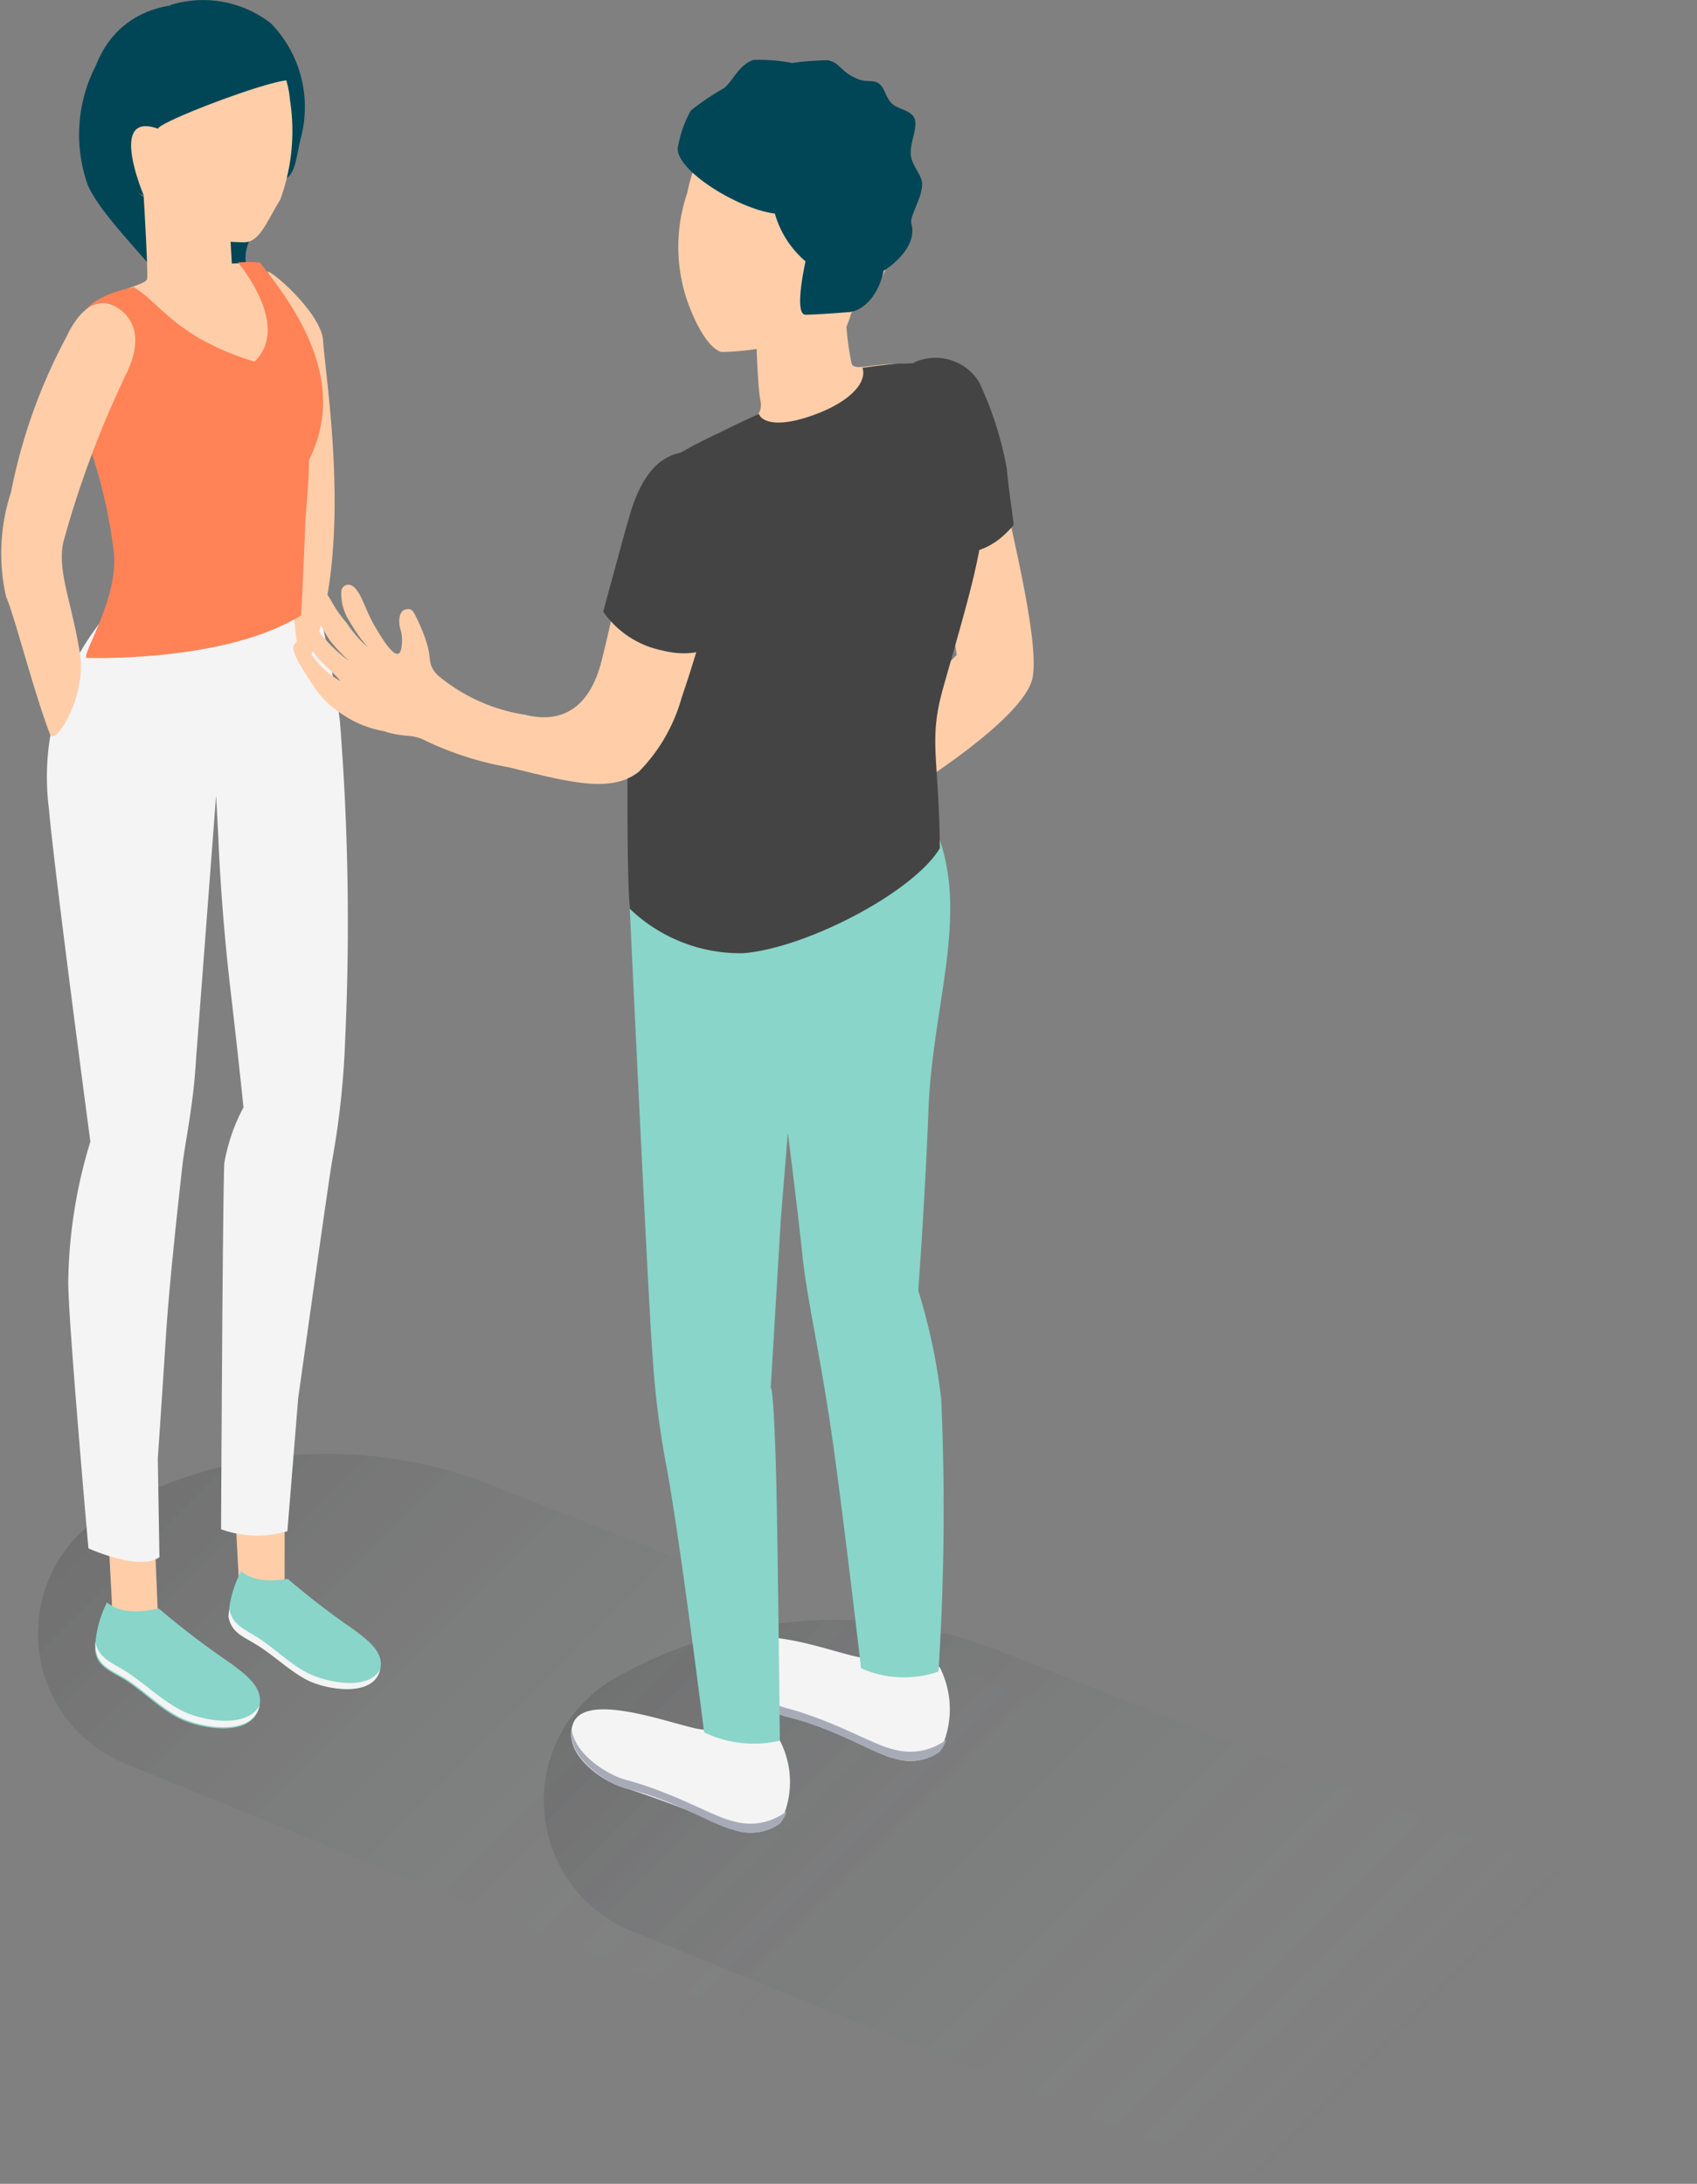 <svg xmlns="http://www.w3.org/2000/svg" xmlns:xlink="http://www.w3.org/1999/xlink" width="61.41" height="79.04" viewBox="0 0 61.41 79.04"><rect x="0" y="0" width="61.41" height="79.04" fill="#808080" stroke="none"/><defs><linearGradient id="a" data-name="名称未設定グラデーション 3" x1="27.42" y1="55.4" x2="51.61" y2="79.59" gradientUnits="userSpaceOnUse"><stop offset="0" stop-opacity=".12"/><stop offset=".87" stop-color="#b2c3d6" stop-opacity="0"/></linearGradient><linearGradient id="b" x1="9.04" y1="49.32" x2="33.24" y2="73.52" xlink:href="#a"/></defs><g data-name="レイヤー 2"><g data-name="レイヤー 1"><path d="M22.92 69.92L45.44 79l16-9.25-25.28-10a16.17 16.17 0 0 0-13.78.92 5.1 5.1 0 0 0 .54 9.25z" fill="url(#a)"/><path d="M4.55 63.84L27.07 73l16-9.25-25.29-10A16.11 16.11 0 0 0 4 54.67a5.09 5.09 0 0 0 .55 9.17z" fill="url(#b)"/><path fill="#ffcea9" d="M5.63 56.43l.08 1.93H4.04l.01-.35-.09-1.69m6.34-1.1v2.26H8.64v-.35l-.09-1.68"/><path d="M12.3 26.1c-.29-2.3-1.13-5.63-1.13-5.63a6.84 6.84 0 0 1-2.55.63 20.69 20.69 0 0 1-3.86-.37 21.89 21.89 0 0 1-1.35 2.09 9.06 9.06 0 0 0-1.64 6.45c.2 2.29 1.5 12.05 1.5 12.05a18 18 0 0 0-.8 5.09c0 1.42.73 9.63.73 9.63s1.84.84 2.57.32l-.06-3.56c.09-1.32.22-3.28.3-4.53.13-2 .5-5.27.59-6.08s.4-2.19.49-3.8l.73-9.6.08 1.49s.08 2.44.43 5.45.48 4.35.48 4.35a6.77 6.77 0 0 0-.69 2c-.06.6-.12 13.27-.12 13.27a3.85 3.85 0 0 0 2.4.07l.39-4.81c.36-2.56 1.12-8 1.24-8.66a30.49 30.49 0 0 0 .46-4.3 92.62 92.62 0 0 0-.19-11.55z" fill="#f4f4f4"/><path d="M8.4.67C8 0 4.59-.49 3.48 2.35a5.46 5.46 0 0 0-.31 4.33c.68 1.64 4.37 4.61 4.07 6s-5.78 3.16-2.38 3.57 6-.78 6.82-1.86S9.92 11.25 9.09 10s1.11-2.49 1.13-4.1z" fill="#014656"/><path d="M11.69 12.32c.1 1.43.89 6.22 0 10-1 4.17-1.09-1-1.09-1l.36-1.2s.3-4.61.18-5.74-.1-2.09-.18-2.19a13.46 13.46 0 0 1-1.28-2.36c.17-.03 1.94 1.51 2.01 2.49z" fill="#ffcea9"/><path d="M6.17.18a4 4 0 0 1 3.64.67 4.35 4.35 0 0 1 1.09 4.09c-.21.8-.18 1.55-.82 1.61S6.17.18 6.17.18z" fill="#014656"/><path d="M5.2 7.11s.17 2.82.12 3-1.11.41-1.41.66 1.54 3.12 2.47 3.54 3.83-.66 4-2.09a3.32 3.32 0 0 0-1.19-2.68 7.06 7.06 0 0 0-.8 0l-.08-1.39C7 7.74 5.2 7.11 5.2 7.11z" fill="#ffcea9"/><path d="M11.18 16.65c0 .6-.07 1.51-.13 2.17 0 .36-.15 3.43-.15 3.45-2.78 1.73-7.78 1.54-7.78 1.54-.11-.22 1.17-2.19 1-3.82a18.61 18.61 0 0 0-.89-3.85A9.55 9.55 0 0 1 3 11.4c.13-.43 1-.86 1.84-1 .92.51 1.49 1.81 4.37 2.69 1.35-1.31-.6-3.59-.6-3.59a5.21 5.21 0 0 1 .79 0c1.6 1.98 3.11 4.5 1.78 7.15z" fill="#ff8357"/><path d="M10.49 3.6A3.35 3.35 0 0 0 7 .52a3.6 3.6 0 0 0-3.4 3.81 3.58 3.58 0 0 0 1.6 2.78 3.78 3.78 0 0 0 .3.79c.67.77 2.74.86 3.32.87s.84-.77 1.32-1.54a7.24 7.24 0 0 0 .35-3.63z" fill="#ffcea9"/><path d="M6.44.55c-1.32.26-2.39.63-2.76 1.92a7 7 0 0 0-.26 3.29l.19.51 1.6.82S3.88 4 5.72 4.66c0-.25 4.62-2 4.86-1.73A3.33 3.33 0 0 0 6.44.55z" fill="#014656"/><path d="M2.89 23.64c-.29-1.84-.84-3-.59-4.05a36.37 36.37 0 0 1 2.24-6c.58-1.15.4-1.95-.2-2.39s-1.33-.3-1.94 1a20 20 0 0 0-2 5.61 7.12 7.12 0 0 0-.18 3.79c.29.63 1 3.45 1.6 5 .18.4 1.33-1.4 1.07-2.96z" fill="#ffcea9"/><path d="M3.87 58c.72.58 1.84.18 1.89.23a30.44 30.44 0 0 0 2.63 2c.45.35 1.15.82 1 1.5-.22 1.21-2.16.84-2.9.47s-1.32-1-2-1.42c-.49-.3-1-.46-1.05-1.08a4 4 0 0 1 .43-1.7z" fill="#89d5c9"/><path d="M3.45 59.41c.1.59.58.76 1.07 1.06.7.44 1.32 1.07 2.05 1.44s2.35.68 2.83-.19c-.26 1.17-2.16.8-2.88.44s-1.33-1-2-1.42c-.5-.3-1-.46-1.06-1.08a2 2 0 0 1-.01-.25z" fill="#f4f4f4"/><path d="M8.73 56.87c.65.54 1.65.24 1.7.29a28.65 28.65 0 0 0 2.4 1.84c.41.32 1.05.75.94 1.37-.21 1.11-2 .77-2.65.43s-1.22-.9-1.85-1.29c-.45-.28-.9-.42-1-1a3.82 3.82 0 0 1 .46-1.64z" fill="#89d5c9"/><path d="M8.31 58.26c.09.54.53.7 1 1 .64.4 1.21 1 1.88 1.32s2.16.62 2.57-.17c-.23 1.07-2 .73-2.64.4s-1.21-.9-1.85-1.29c-.45-.28-.89-.42-1-1a.85.85 0 0 1 .04-.26z" fill="#f4f4f4"/><path d="M36.28 17.51c.12 1 1.35 5.51 1.09 7s-4.48 4.09-4.48 4.09l-.6-2.6 2.33-2.29-.62-4.32z" fill="#ffcea9"/><path d="M36.68 19a2.56 2.56 0 0 1-.28.3 2.51 2.51 0 0 1-1 .62 1.93 1.93 0 0 1-.83.06l-.18-.86-1.31-6a1.85 1.85 0 0 1 2.35.71 12.57 12.57 0 0 1 1 3.11c.09.93.23 1.77.25 2.06z" fill="#444"/><path d="M28.19 62.94a3.61 3.61 0 0 1-2.73-.34c-.66 0-4.23-1.49-4.72-.22-.42 1.12 1.12 2.17 2 2.37a41.11 41.11 0 0 1 3.86 1.49 1.83 1.83 0 0 0 1.62-.24 3.25 3.25 0 0 0-.03-3.06z" fill="#f4f4f4"/><path d="M26.55 65.92c-.72-.15-2.06-1-3.86-1.49-.69-.17-1.89-.93-2-1.83-.16 1 1.24 1.95 2 2.14 1.79.44 3.14 1.34 3.86 1.49a1.83 1.83 0 0 0 1.67-.23 1 1 0 0 0 .24-.44 2.14 2.14 0 0 1-1.91.36z" fill="#a7abb7"/><path d="M34 60.33a3.6 3.6 0 0 1-2.74-.33c-.65 0-4.23-1.51-4.71-.22-.43 1.12 1.12 2.16 1.95 2.36 1.79.44 3.14 1.34 3.86 1.5A1.83 1.83 0 0 0 34 63.4a3.36 3.36 0 0 0 0-3.07z" fill="#f4f4f4"/><path d="M32.35 63.32c-.73-.15-2.06-1-3.86-1.49-.7-.17-1.89-.93-2-1.83-.16 1 1.24 1.94 2 2.14 1.79.44 3.13 1.34 3.86 1.5A1.83 1.83 0 0 0 34 63.4a1.14 1.14 0 0 0 .24-.43 2.18 2.18 0 0 1-1.89.35z" fill="#a7abb7"/><path d="M34.06 50.63a21.88 21.88 0 0 0-.83-3.92s.25-3.38.37-6.57c.14-3.64 1.4-6.84.41-9.73L22.79 32.9s.68 14.48.83 16.24a32.66 32.66 0 0 0 .52 4.06c.51 2.81 1.34 9.5 1.34 9.5a4.15 4.15 0 0 0 2.74.3s-.08-8.46-.16-10.48c-.09-2.48-.17-2.29-.17-2.29l.37-6.16.25-3.07s.29 2.25.51 4.26c.17 1.75.59 3.34 1.07 6.6.41 2.83 1.07 8.52 1.07 8.52a3.81 3.81 0 0 0 2.8.12 91 91 0 0 0 .1-9.87z" fill="#89d5c9"/><path d="M32.42 13.17c-.85 0-1.49.26-1.6 0a10.05 10.05 0 0 1-.19-1.34c.1-.24.18-.51.18-.51a3.85 3.85 0 0 0 1.55-3.17c.24-2.3-1.36-3.51-3.67-3.75s-3.4.48-3.82 2.58a6.06 6.06 0 0 0 0 3.91c.34.95.79 1.71 1.23 1.85a9.08 9.08 0 0 0 1.28-.11s.05 1.41.13 1.82 0 .63-.77 1.13S28 17.12 29.32 17a4.34 4.34 0 0 0 3.28-1.79c.4-.93.4-2.07-.18-2.04z" fill="#ffcea9"/><path d="M34.13 24.9c-.54 1.92-.15 2.47-.12 5.8-.94 1.58-4.81 3.61-7.11 3.8a5.77 5.77 0 0 1-4.1-1.6c-.13-1-.12-6.62 0-10.42.13-3.29.56-5.23 1.52-5.91a15.32 15.32 0 0 1 1.68-.89c.71-.36 1.38-.66 1.47-.7 0 .09.3.58 1.74.12s2.19-1.21 2-1.79c.08 0 .65-.1 1.31-.15.25 0 .52 0 .78-.05 1 0 1.64.28 2.14 2.69.56 2.9-.07 4.7-1.31 9.1z" fill="#444"/><path d="M19 25.87c1.89.47 2.53-1 2.77-1.95.6-2.39.93-4.55 1.38-5.9.52-1.6.69-.32 1.47-.63s2.08-1.13 1.78.91a41 41 0 0 1-1.73 6.94 6.18 6.18 0 0 1-1.55 2.69c-1 .79-2.49.39-4.71-.16a11.58 11.58 0 0 1-3.09-1c-.48-.22-.69-.06-1.44-.31a3.8 3.8 0 0 1-1.51-.62 3.48 3.48 0 0 1-1.06-1.06c-.38-.58-.79-1.22-.68-1.42.2-.36.45.06.62.29a3 3 0 0 0 1.07 1c-.2-.26-.66-.63-.89-.92-.48-.7-.69-1-.6-1.13s.28-.31.53 0a5.15 5.15 0 0 0 1.27 1.32 6.26 6.26 0 0 1-.66-.7 5.32 5.32 0 0 1-.64-1.22c-.17-.4.16-.86.43-.57s.28.54.78 1.11a4.4 4.4 0 0 0 .77.89 6.11 6.11 0 0 1-.66-.94 1.85 1.85 0 0 1-.3-1.07c0-.22.32-.45.6 0 .14.17.35.79.57 1.17s.87 1.52 1 .89a1.61 1.61 0 0 0 0-.6c-.17-.52 0-.78.12-.81.29-.09.32.07.49.41a5.94 5.94 0 0 1 .34.89c.14.5 0 .7.38 1.08A6.47 6.47 0 0 0 19 25.87z" fill="#ffcea9"/><path d="M26.66 19.82c-.14.71-.3 1.59-.46 2.28s-.2 1.09-.2 1.09-.54.72-2.05.35a3.44 3.44 0 0 1-2.12-1.4s.1-.39.27-1 .4-1.5.68-2.47c.56-1.91 1.45-2.48 2.71-2.29 1.51.22 1.43 2.07 1.17 3.44z" fill="#444"/><path d="M26.2 3.19A9 9 0 0 0 25 4a4 4 0 0 0-.45 1.24c-.3.8 2.11 2.32 3.49 2.49a3.55 3.55 0 0 0 1.11 1.73s-.44 1.93 0 1.93 1.64-.1 1.64-.1.87-.1 1.19-1.49c0 0 1.26-.76 1-1.71-.07-.27.37-.87.39-1.41 0-.37-.37-.65-.41-1.08s.27-1 .13-1.32-.65-.32-.86-.58-.22-.53-.43-.68-.49-.02-.8-.18c-.58-.24-.59-.57-1.05-.66a10.7 10.7 0 0 0-1.29.1 6 6 0 0 0-1.4-.11c-.54.19-.74.77-1.06 1.02z" fill="#014656"/></g></g></svg>